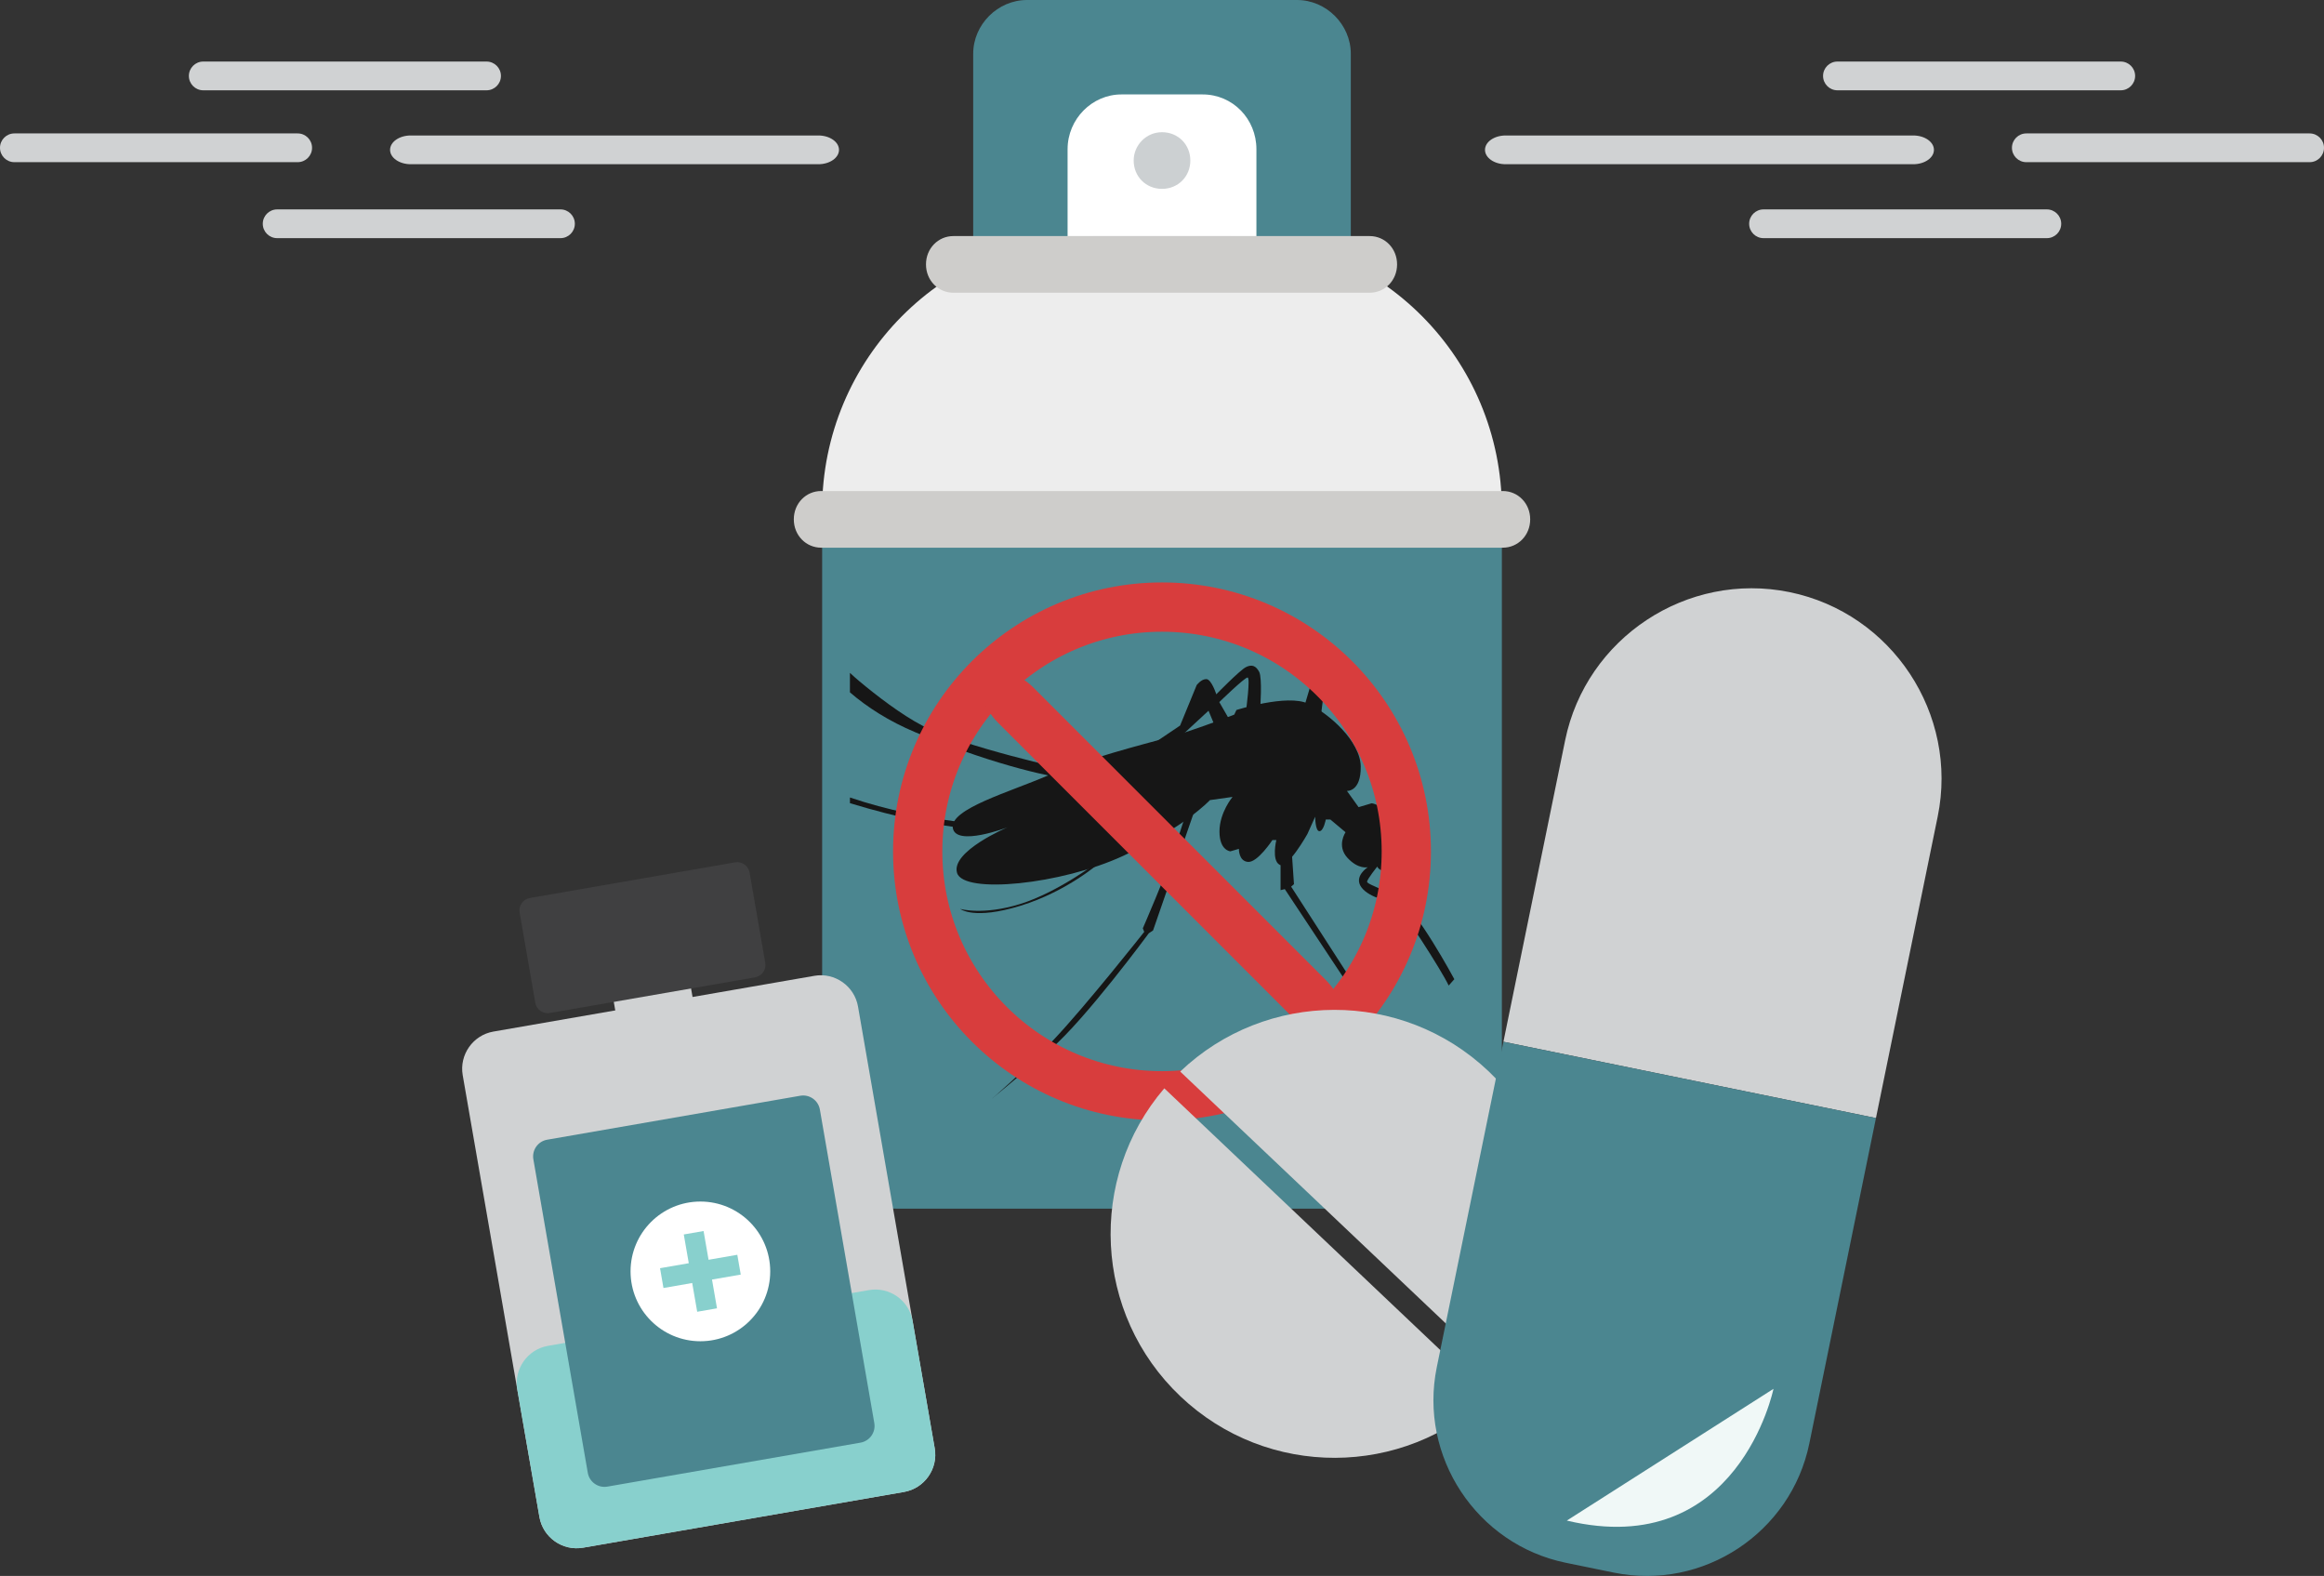 <?xml version="1.0" encoding="utf-8"?>
<!-- Generator: Adobe Illustrator 16.0.0, SVG Export Plug-In . SVG Version: 6.00 Build 0)  -->
<!DOCTYPE svg PUBLIC "-//W3C//DTD SVG 1.1//EN" "http://www.w3.org/Graphics/SVG/1.1/DTD/svg11.dtd">
<svg version="1.1" id="Malaria" xmlns="http://www.w3.org/2000/svg" xmlns:xlink="http://www.w3.org/1999/xlink" x="0px" y="0px"
	 width="283px" height="191.869px" viewBox="0 0 283 191.869" enable-background="new 0 0 283 191.869" xml:space="preserve">
<rect x="0" y="0" width="283" height="191.869" fill="#333333" stroke="none"/>
<symbol  id="plane_move" viewBox="-164.8 -65.3 326.9 130.55">
	<g id="Layer_1_8_">
		<path fill-rule="evenodd" clip-rule="evenodd" fill="#6D0101" d="M2.7,18.75c0.466-1.267,0.533-2.533,0.2-3.8H2.35
			C2.117,16.117,2.233,17.383,2.7,18.75z M8.45-44.1c-1.767,4.533-1.7,9.65,0.2,15.35C10.683-33.85,10.617-38.967,8.45-44.1z"/>
		<path fill-rule="evenodd" clip-rule="evenodd" fill="#D1D1D1" d="M107.9-7.875L-74.6-2.3l0.1,5.85c0,1.267-0.517,2.35-1.55,3.25
			c-1.067,0.9-2.367,1.35-3.9,1.35c-1.2,0-2.25-0.267-3.15-0.8c-0.5-0.1-0.867-0.367-1.1-0.8c-0.867-0.8-1.3-1.767-1.3-2.9
			l-0.075-5.625l-35.775,1.1c-0.065,0.028-0.131,0.054-0.2,0.075c-1.7,0.533-3.383,1.1-5.05,1.7l-1.4-0.35l16.65,9.35l-0.7,0.8
			l-0.05,0.05L-135.6,11l-6.475-4.65c-0.564,0.324-1.089,0.657-1.575,1c-0.367,0.3-0.75,0.566-1.15,0.8
			c-1.067,0.9-1.883,1.967-2.45,3.2c-0.23,0.525-0.396,1.05-0.5,1.575v0.025h0.05l0.1,2l1.75,1.65l95.95-0.35l22.7-0.4l3.25-0.1
			l23.3-0.65l0.5-0.05l2.5-0.1H2.9l88.65-2.75c3.733-0.167,7.5-0.383,11.3-0.65c4.6-0.433,9.133-1.033,13.6-1.8
			c4.833-0.8,9.55-1.883,14.15-3.25c4.3-1.2,8.383-2.833,12.25-4.9L143,1.4l-1.75-0.8l2.6-3.3l3,1.05c0.033,0,0.05-0.017,0.05-0.05
			c0.267-0.1,0.55-0.216,0.85-0.35c0.533-0.233,1.083-0.483,1.65-0.75c0.5-0.233,1.05-0.45,1.65-0.65
			c0.567-0.233,1.133-0.466,1.7-0.7s1.133-0.467,1.7-0.7c0.4-0.167,0.833-0.35,1.3-0.55c0.367-0.133,0.767-0.3,1.2-0.5
			c0.533-0.233,1.066-0.483,1.6-0.75c0.534-0.267,1.05-0.567,1.55-0.9c0.265-0.189,0.523-0.389,0.775-0.6
			c0.196-0.161,0.388-0.327,0.575-0.5c0.267-0.233,0.483-0.5,0.65-0.8v-0.075l-42.925,1.3L119.3-2.15c0,1.3-0.533,2.4-1.6,3.3
			c-1.133,0.934-2.483,1.4-4.05,1.4c-1.566,0.034-2.883-0.417-3.95-1.35h-0.05c-0.167-0.133-0.316-0.284-0.45-0.45
			c-0.8-0.767-1.2-1.7-1.2-2.8L107.9-7.875z M7.65,0.5c-0.2,0-0.4,0-0.6,0c-0.267-0.067-0.4-0.217-0.4-0.45l0.05-2.3
			C6.667-2.45,6.783-2.6,7.05-2.7c0.167,0,0.367,0,0.6,0c0.333,0,0.6,0,0.8,0c0.233,0.1,0.367,0.25,0.4,0.45v2.2
			c0,0.3-0.133,0.483-0.4,0.55C8.25,0.5,7.983,0.5,7.65,0.5z M3.05,0.65c-0.2,0-0.483,0-0.85,0c-0.2,0-0.383,0-0.55,0
			c-0.267-0.033-0.4-0.167-0.4-0.4v-2.3c0-0.2,0.133-0.35,0.4-0.45c0.167,0,0.35,0,0.55,0c0.367,0,0.65,0,0.85,0
			C3.283-2.4,3.4-2.25,3.4-2.05l0.05,2.2C3.417,0.45,3.283,0.617,3.05,0.65z M18,0.3h-0.05c-0.2,0-0.4,0-0.6,0
			C17.117,0.233,17,0.083,17-0.15V-2.4c0-0.233,0.133-0.383,0.4-0.45c0.2,0,0.4,0,0.6,0c0.333,0,0.583,0,0.75,0
			c0.267,0.067,0.4,0.217,0.4,0.45l0.05,2.15c-0.034,0.3-0.167,0.483-0.4,0.55C18.6,0.3,18.333,0.3,18,0.3z M13.15,0.45
			c-0.2,0-0.383,0-0.55,0C12.333,0.383,12.2,0.233,12.2,0v-2.3c0-0.2,0.133-0.35,0.4-0.45c0.167,0,0.35,0,0.55,0
			c0.367,0,0.65,0,0.85,0c0.233,0.1,0.35,0.25,0.35,0.45l0.05,2.2c-0.033,0.3-0.167,0.483-0.4,0.55
			C13.8,0.45,13.517,0.45,13.15,0.45z M23.25,0.1c-0.2,0-0.383,0-0.55,0c-0.267-0.033-0.4-0.167-0.4-0.4v-2.3
			c0-0.233,0.133-0.383,0.4-0.45c0.167,0,0.35,0,0.55,0c0.367,0,0.65,0,0.85,0c0.233,0.066,0.35,0.216,0.35,0.45l0.05,2.15
			c-0.033,0.3-0.167,0.483-0.4,0.55C23.9,0.1,23.617,0.1,23.25,0.1z M125.5,0.2l-0.15-0.95l5.3-1.5l0.05,2.4L125.5,0.2z M140.6,0.25
			l-3.65-0.1l2-4.55l4.15,1.6L140.6,0.25z M131.7,0.15l0.1-2.6l6.2-2l-1.85,4.55L131.7,0.15z M99.25-2.15c-0.233,0-0.517,0-0.85,0
			h-0.05c-0.2,0-0.383,0-0.55,0c-0.267-0.067-0.4-0.217-0.4-0.45l0.05-2.25c0-0.233,0.117-0.383,0.35-0.45c0.2,0,0.4,0,0.6,0
			c0.333,0,0.6,0,0.8,0c0.233,0.066,0.367,0.216,0.4,0.45v2.15C99.6-2.4,99.483-2.217,99.25-2.15z M94-2.05c-0.2,0-0.483,0-0.85,0
			c-0.2,0-0.4,0-0.6,0c-0.267-0.034-0.4-0.167-0.4-0.4l0.05-2.3c0-0.2,0.133-0.35,0.4-0.45c0.167,0,0.35,0,0.55,0
			c0.367,0,0.65,0,0.85,0c0.233,0.1,0.35,0.25,0.35,0.45l0.05,2.2C94.367-2.25,94.233-2.083,94-2.05z M88.75-1.9
			c-0.2,0-0.483,0-0.85,0h-0.05c-0.2,0-0.383,0-0.55,0c-0.267-0.067-0.4-0.217-0.4-0.45l0.05-2.25c0-0.233,0.133-0.383,0.4-0.45
			c0.167,0,0.35,0,0.55,0c0.333,0,0.6,0,0.8,0c0.233,0.066,0.367,0.216,0.4,0.45v2.15C89.1-2.15,88.983-1.967,88.75-1.9z M82.45-1.8
			c-0.2,0-0.4,0-0.6,0c-0.233-0.034-0.35-0.167-0.35-0.4v-2.3c0-0.233,0.117-0.383,0.35-0.45c0.2,0,0.4,0,0.6,0c0.333,0,0.6,0,0.8,0
			c0.267,0.067,0.4,0.217,0.4,0.45l0.05,2.2c-0.034,0.3-0.167,0.466-0.4,0.5C83.1-1.8,82.817-1.8,82.45-1.8z M76.65-1.6
			c-0.233-0.066-0.35-0.217-0.35-0.45l0.05-2.25c0-0.233,0.117-0.383,0.35-0.45c0.2,0,0.4,0,0.6,0c0.333,0,0.6,0,0.8,0
			c0.233,0.067,0.367,0.217,0.4,0.45v2.15c0,0.3-0.133,0.483-0.4,0.55c-0.2,0-0.467,0-0.8,0C77.067-1.6,76.85-1.6,76.65-1.6z
			 M71.3-1.45c-0.267-0.066-0.383-0.216-0.35-0.45v-2.3c0-0.2,0.133-0.333,0.4-0.4c0.167,0,0.35,0,0.55,0c0.333,0,0.6,0,0.8,0
			c0.233,0.067,0.367,0.2,0.4,0.4V-2c0,0.3-0.117,0.483-0.35,0.55c-0.2,0-0.483,0-0.85,0h-0.05C71.65-1.45,71.467-1.45,71.3-1.45z
			 M59.45-1.1c-0.233,0-0.517,0-0.85,0h-0.05c-0.2,0-0.383,0-0.55,0c-0.267-0.066-0.4-0.217-0.4-0.45V-3.8
			c0-0.233,0.133-0.383,0.4-0.45c0.2,0,0.4,0,0.6,0c0.333,0,0.6,0,0.8,0c0.233,0.067,0.35,0.217,0.35,0.45l0.05,2.15
			C59.8-1.35,59.683-1.167,59.45-1.1z M53.4-1.05c-0.2,0-0.4,0-0.6,0c-0.233-0.034-0.35-0.167-0.35-0.4v-2.3
			c0-0.233,0.133-0.383,0.4-0.45c0.2,0,0.4,0,0.6,0c0.333,0,0.6,0,0.8,0c0.233,0.067,0.35,0.217,0.35,0.45l0.05,2.15
			c0,0.3-0.117,0.483-0.35,0.55c-0.233,0-0.517,0-0.85,0H53.4z M49-0.75c-0.2,0-0.467,0-0.8,0h-0.05c-0.2,0-0.4,0-0.6,0
			C47.317-0.817,47.2-0.967,47.2-1.2v-2.3c0-0.233,0.133-0.383,0.4-0.45c0.167,0,0.367,0,0.6,0c0.333,0,0.583,0,0.75,0
			c0.267,0.067,0.4,0.217,0.4,0.45l0.05,2.15C49.367-1.017,49.233-0.817,49-0.75z M43.9-0.65c-0.2,0-0.467,0-0.8,0
			c-0.233,0-0.434,0-0.6,0c-0.267-0.067-0.4-0.217-0.4-0.45l0.05-2.3c0-0.2,0.117-0.333,0.35-0.4c0.2,0,0.4,0,0.6,0
			c0.333,0,0.6,0,0.8,0c0.233,0.066,0.367,0.2,0.4,0.4v2.2C44.3-0.9,44.167-0.717,43.9-0.65z M38.7-0.55c-0.2,0-0.467,0-0.8,0h-0.05
			c-0.233,0-0.434,0-0.6,0C36.983-0.617,36.867-0.767,36.9-1v-2.3c0-0.2,0.133-0.35,0.4-0.45c0.167,0,0.367,0,0.6,0
			c0.333,0,0.583,0,0.75,0c0.233,0.1,0.367,0.25,0.4,0.45l0.05,2.2C39.067-0.8,38.933-0.617,38.7-0.55z M-58.5,2.65
			c-0.267-0.033-0.4-0.167-0.4-0.4l0.05-2.3c0-0.233,0.117-0.383,0.35-0.45c0.2,0,0.4,0,0.6,0c0.333,0,0.6,0,0.8,0
			c0.233,0.067,0.367,0.217,0.4,0.45l0.05,2.15c-0.033,0.3-0.167,0.483-0.4,0.55c-0.2,0-0.483,0-0.85,0
			C-58.1,2.65-58.3,2.65-58.5,2.65z M-54.05,2.1v-2.3c0-0.2,0.117-0.333,0.35-0.4c0.2,0,0.4,0,0.6,0c0.333,0,0.6,0,0.8,0
			c0.233,0.067,0.367,0.2,0.4,0.4l0.05,2.2c-0.033,0.3-0.167,0.483-0.4,0.55c-0.2,0-0.483,0-0.85,0c-0.2,0-0.4,0-0.6,0
			C-53.967,2.483-54.083,2.333-54.05,2.1z M-44.05,1.75l0.05-2.3c0-0.233,0.117-0.383,0.35-0.45c0.2,0,0.4,0,0.6,0
			c0.333,0,0.6,0,0.8,0c0.233,0.067,0.367,0.217,0.4,0.45v2.2c0,0.3-0.133,0.467-0.4,0.5c-0.2,0-0.467,0-0.8,0
			c-0.233,0-0.434,0-0.6,0C-43.917,2.117-44.05,1.983-44.05,1.75z M-47.35,2.35c-0.2,0-0.467,0-0.8,0c-0.2,0-0.4,0-0.6,0
			c-0.267-0.067-0.4-0.217-0.4-0.45l0.05-2.25c0-0.233,0.117-0.383,0.35-0.45c0.2,0,0.4,0,0.6,0c0.333,0,0.6,0,0.8,0
			c0.233,0.066,0.367,0.216,0.4,0.45V1.8C-46.95,2.1-47.083,2.283-47.35,2.35z M-37.75,2.05c-0.2,0-0.383,0-0.55,0
			c-0.2-0.033-0.317-0.117-0.35-0.25c-0.067-0.066-0.1-0.133-0.1-0.2l0.05-2.35c0-0.2,0.117-0.35,0.35-0.45c0.2,0,0.4,0,0.6,0
			c0.333,0,0.6,0,0.8,0c0.167,0.067,0.284,0.167,0.35,0.3c0.033,0.066,0.067,0.15,0.1,0.25v2.2c0,0.3-0.117,0.467-0.35,0.5
			c-0.2,0-0.483,0-0.85,0H-37.75z M-33.8,1.4l0.05-2.25c0-0.233,0.117-0.383,0.35-0.45c0.2,0,0.4,0,0.6,0c0.333,0,0.6,0,0.8,0
			c0.233,0.066,0.367,0.216,0.4,0.45V1.3c0,0.3-0.117,0.483-0.35,0.55c-0.2,0-0.483,0-0.85,0h-0.05c-0.2,0-0.383,0-0.55,0
			C-33.667,1.783-33.8,1.633-33.8,1.4z M-27.85,1.65h-0.05c-0.2,0-0.383,0-0.55,0c-0.267-0.033-0.4-0.167-0.4-0.4v-2.3
			c0-0.233,0.133-0.383,0.4-0.45c0.2,0,0.4,0,0.6,0c0.333,0,0.6,0,0.8,0c0.233,0.067,0.35,0.217,0.35,0.45l0.05,2.2
			c-0.033,0.3-0.167,0.467-0.4,0.5C-27.25,1.65-27.517,1.65-27.85,1.65z M-23.75,1v-2.3c0-0.2,0.133-0.35,0.4-0.45
			c0.167,0,0.35,0,0.55,0c0.333,0,0.6,0,0.8,0c0.267,0.1,0.4,0.25,0.4,0.45l0.05,2.2c-0.034,0.3-0.167,0.467-0.4,0.5
			c-0.2,0-0.483,0-0.85,0c-0.2,0-0.4,0-0.6,0C-23.667,1.367-23.783,1.233-23.75,1z M-18.8,1v-2.3c0-0.2,0.133-0.35,0.4-0.45
			c0.167,0,0.367,0,0.6,0c0.333,0,0.583,0,0.75,0c0.233,0.1,0.367,0.25,0.4,0.45l0.05,2.2c-0.033,0.3-0.167,0.467-0.4,0.5
			c-0.2,0-0.467,0-0.8,0h-0.05c-0.2,0-0.4,0-0.6,0C-18.683,1.367-18.8,1.233-18.8,1z M-13.6,0.75l0.05-2.3
			c0-0.2,0.117-0.35,0.35-0.45c0.2,0,0.4,0,0.6,0c0.333,0,0.6,0,0.8,0c0.233,0.1,0.367,0.25,0.4,0.45v2.2c0,0.3-0.133,0.467-0.4,0.5
			c-0.2,0-0.467,0-0.8,0c-0.2,0-0.4,0-0.6,0C-13.467,1.117-13.6,0.983-13.6,0.75z M-1.8,0.9c-0.2,0-0.467,0-0.8,0h-0.05
			c-0.2,0-0.4,0-0.6,0C-3.483,0.867-3.6,0.733-3.6,0.5v-2.3c0-0.2,0.133-0.35,0.4-0.45c0.167,0,0.367,0,0.6,0c0.333,0,0.6,0,0.8,0
			C-1.567-2.15-1.45-2-1.45-1.8l0.05,2.2C-1.4,0.7-1.533,0.867-1.8,0.9z"/>
		<path fill-rule="evenodd" clip-rule="evenodd" fill="#990000" d="M-0.4,15.1l-3.25,1.5l-1.15,0.8v1.95l7.5-0.6
			c-0.467-1.367-0.583-2.633-0.35-3.8l-2.5,0.1L-0.4,15.1z M-16.05-32.35l8.8,4.95l15.9-1.35c-1.9-5.7-1.967-10.817-0.2-15.35
			l-24.5-1.65V-32.35z"/>
		<path fill-rule="evenodd" clip-rule="evenodd" fill="#000066" d="M23.25,0.1c0.367,0,0.65,0,0.85,0
			c0.233-0.067,0.367-0.25,0.4-0.55L24.45-2.6c0-0.233-0.117-0.383-0.35-0.45c-0.2,0-0.483,0-0.85,0c-0.2,0-0.383,0-0.55,0
			c-0.267,0.066-0.4,0.216-0.4,0.45v2.3c0,0.233,0.133,0.367,0.4,0.4C22.867,0.1,23.05,0.1,23.25,0.1z M13.15,0.45
			c0.367,0,0.65,0,0.85,0c0.233-0.067,0.367-0.25,0.4-0.55l-0.05-2.2c0-0.2-0.117-0.35-0.35-0.45c-0.2,0-0.483,0-0.85,0
			c-0.2,0-0.383,0-0.55,0c-0.267,0.1-0.4,0.25-0.4,0.45V0c0,0.233,0.133,0.383,0.4,0.45C12.767,0.45,12.95,0.45,13.15,0.45z M18,0.3
			c0.333,0,0.6,0,0.8,0c0.233-0.066,0.367-0.25,0.4-0.55L19.15-2.4c0-0.233-0.133-0.383-0.4-0.45c-0.167,0-0.417,0-0.75,0
			c-0.2,0-0.4,0-0.6,0C17.133-2.783,17-2.633,17-2.4v2.25c0,0.233,0.117,0.383,0.35,0.45c0.2,0,0.4,0,0.6,0H18z M3.05,0.65
			c0.233-0.033,0.367-0.2,0.4-0.5L3.4-2.05c0-0.2-0.117-0.35-0.35-0.45c-0.2,0-0.483,0-0.85,0c-0.2,0-0.383,0-0.55,0
			c-0.267,0.1-0.4,0.25-0.4,0.45v2.3c0,0.233,0.133,0.367,0.4,0.4c0.167,0,0.35,0,0.55,0C2.567,0.65,2.85,0.65,3.05,0.65z M7.65,0.5
			c0.333,0,0.6,0,0.8,0c0.267-0.067,0.4-0.25,0.4-0.55v-2.2C8.817-2.45,8.683-2.6,8.45-2.7c-0.2,0-0.467,0-0.8,0
			c-0.233,0-0.433,0-0.6,0C6.783-2.6,6.667-2.45,6.7-2.25l-0.05,2.3c0,0.233,0.133,0.383,0.4,0.45C7.25,0.5,7.45,0.5,7.65,0.5z
			 M146.85-1.65l-3-1.05l-2.6,3.3L143,1.4l0.15,0.05c0.434-0.2,0.833-0.467,1.2-0.8c0.4-0.367,0.833-0.733,1.3-1.1
			C146.017-0.783,146.417-1.183,146.85-1.65z M125.5,0.2l5.2-0.05l-0.05-2.4l-5.3,1.5L125.5,0.2z M140.6,0.25l2.5-3.05l-4.15-1.6
			l-2,4.55L140.6,0.25z M131.7,0.15l4.45-0.05L138-4.45l-6.2,2L131.7,0.15z M38.7-0.55c0.233-0.067,0.367-0.25,0.4-0.55l-0.05-2.2
			c-0.033-0.2-0.167-0.35-0.4-0.45c-0.167,0-0.417,0-0.75,0c-0.233,0-0.433,0-0.6,0c-0.267,0.1-0.4,0.25-0.4,0.45V-1
			c-0.033,0.233,0.083,0.383,0.35,0.45c0.167,0,0.367,0,0.6,0h0.05C38.233-0.55,38.5-0.55,38.7-0.55z M43.9-0.65
			c0.267-0.067,0.4-0.25,0.4-0.55v-2.2c-0.033-0.2-0.167-0.333-0.4-0.4c-0.2,0-0.467,0-0.8,0c-0.2,0-0.4,0-0.6,0
			c-0.233,0.066-0.35,0.2-0.35,0.4L42.1-1.1c0,0.233,0.133,0.383,0.4,0.45c0.167,0,0.367,0,0.6,0C43.433-0.65,43.7-0.65,43.9-0.65z
			 M49-0.75c0.233-0.067,0.367-0.267,0.4-0.6L49.35-3.5c0-0.233-0.133-0.383-0.4-0.45c-0.167,0-0.417,0-0.75,0
			c-0.233,0-0.434,0-0.6,0c-0.267,0.067-0.4,0.217-0.4,0.45v2.3c0,0.233,0.117,0.383,0.35,0.45c0.2,0,0.4,0,0.6,0h0.05
			C48.533-0.75,48.8-0.75,49-0.75z M53.4-1.05h0.05c0.333,0,0.617,0,0.85,0c0.233-0.067,0.35-0.25,0.35-0.55L54.6-3.75
			c0-0.233-0.117-0.383-0.35-0.45c-0.2,0-0.467,0-0.8,0c-0.2,0-0.4,0-0.6,0c-0.267,0.067-0.4,0.217-0.4,0.45v2.3
			c0,0.233,0.117,0.367,0.35,0.4C53-1.05,53.2-1.05,53.4-1.05z M59.45-1.1c0.233-0.066,0.35-0.25,0.35-0.55L59.75-3.8
			c0-0.233-0.117-0.383-0.35-0.45c-0.2,0-0.467,0-0.8,0c-0.2,0-0.4,0-0.6,0c-0.267,0.067-0.4,0.217-0.4,0.45v2.25
			c0,0.233,0.133,0.383,0.4,0.45c0.167,0,0.35,0,0.55,0h0.05C58.933-1.1,59.217-1.1,59.45-1.1z M71.3-1.45c0.167,0,0.35,0,0.55,0
			h0.05c0.367,0,0.65,0,0.85,0C72.983-1.517,73.1-1.7,73.1-2v-2.2c-0.033-0.2-0.167-0.333-0.4-0.4c-0.2,0-0.467,0-0.8,0
			c-0.2,0-0.383,0-0.55,0c-0.267,0.067-0.4,0.2-0.4,0.4v2.3C70.917-1.667,71.033-1.517,71.3-1.45z M76.65-1.6c0.2,0,0.417,0,0.65,0
			c0.333,0,0.6,0,0.8,0c0.267-0.066,0.4-0.25,0.4-0.55V-4.3c-0.033-0.233-0.167-0.383-0.4-0.45c-0.2,0-0.467,0-0.8,0
			c-0.2,0-0.4,0-0.6,0c-0.233,0.067-0.35,0.217-0.35,0.45L76.3-2.05C76.3-1.817,76.417-1.667,76.65-1.6z M82.45-1.8
			c0.367,0,0.65,0,0.85,0c0.233-0.034,0.367-0.2,0.4-0.5l-0.05-2.2c0-0.233-0.133-0.383-0.4-0.45c-0.2,0-0.467,0-0.8,0
			c-0.2,0-0.4,0-0.6,0C81.617-4.883,81.5-4.733,81.5-4.5v2.3c0,0.233,0.117,0.367,0.35,0.4C82.05-1.8,82.25-1.8,82.45-1.8z
			 M88.75-1.9c0.233-0.067,0.35-0.25,0.35-0.55V-4.6c-0.033-0.233-0.167-0.383-0.4-0.45c-0.2,0-0.467,0-0.8,0c-0.2,0-0.383,0-0.55,0
			c-0.267,0.066-0.4,0.216-0.4,0.45L86.9-2.35c0,0.233,0.133,0.383,0.4,0.45c0.167,0,0.35,0,0.55,0h0.05
			C88.267-1.9,88.55-1.9,88.75-1.9z M94-2.05c0.233-0.034,0.367-0.2,0.4-0.5l-0.05-2.2c0-0.2-0.117-0.35-0.35-0.45
			c-0.2,0-0.483,0-0.85,0c-0.2,0-0.383,0-0.55,0c-0.267,0.1-0.4,0.25-0.4,0.45l-0.05,2.3c0,0.233,0.133,0.367,0.4,0.4
			c0.2,0,0.4,0,0.6,0C93.517-2.05,93.8-2.05,94-2.05z M99.25-2.15C99.483-2.217,99.6-2.4,99.6-2.7v-2.15
			c-0.033-0.233-0.167-0.383-0.4-0.45c-0.2,0-0.467,0-0.8,0c-0.2,0-0.4,0-0.6,0c-0.233,0.066-0.35,0.216-0.35,0.45L97.4-2.6
			c0,0.233,0.133,0.383,0.4,0.45c0.167,0,0.35,0,0.55,0h0.05C98.733-2.15,99.017-2.15,99.25-2.15z M-47.35,2.35
			c0.267-0.067,0.4-0.25,0.4-0.55v-2.15c-0.033-0.233-0.167-0.383-0.4-0.45c-0.2,0-0.467,0-0.8,0c-0.2,0-0.4,0-0.6,0
			c-0.233,0.066-0.35,0.216-0.35,0.45l-0.05,2.25c0,0.233,0.133,0.383,0.4,0.45c0.2,0,0.4,0,0.6,0
			C-47.817,2.35-47.55,2.35-47.35,2.35z M-44.05,1.75c0,0.233,0.133,0.367,0.4,0.4c0.167,0,0.367,0,0.6,0c0.333,0,0.6,0,0.8,0
			c0.267-0.033,0.4-0.2,0.4-0.5v-2.2c-0.033-0.233-0.167-0.383-0.4-0.45c-0.2,0-0.467,0-0.8,0c-0.2,0-0.4,0-0.6,0
			C-43.883-0.933-44-0.783-44-0.55L-44.05,1.75z M-54.05,2.1c-0.034,0.233,0.083,0.383,0.35,0.45c0.2,0,0.4,0,0.6,0
			c0.367,0,0.65,0,0.85,0c0.233-0.066,0.367-0.25,0.4-0.55l-0.05-2.2c-0.033-0.2-0.167-0.333-0.4-0.4c-0.2,0-0.467,0-0.8,0
			c-0.2,0-0.4,0-0.6,0c-0.233,0.067-0.35,0.2-0.35,0.4V2.1z M-58.5,2.65c0.2,0,0.4,0,0.6,0c0.367,0,0.65,0,0.85,0
			c0.233-0.066,0.367-0.25,0.4-0.55l-0.05-2.15c-0.033-0.233-0.167-0.383-0.4-0.45c-0.2,0-0.467,0-0.8,0c-0.2,0-0.4,0-0.6,0
			c-0.233,0.067-0.35,0.217-0.35,0.45l-0.05,2.3C-58.9,2.483-58.767,2.617-58.5,2.65z M-23.75,1c-0.033,0.233,0.083,0.367,0.35,0.4
			c0.2,0,0.4,0,0.6,0c0.367,0,0.65,0,0.85,0c0.233-0.033,0.367-0.2,0.4-0.5l-0.05-2.2c0-0.2-0.133-0.35-0.4-0.45
			c-0.2,0-0.467,0-0.8,0c-0.2,0-0.383,0-0.55,0c-0.267,0.1-0.4,0.25-0.4,0.45V1z M-27.85,1.65c0.333,0,0.6,0,0.8,0
			c0.233-0.033,0.367-0.2,0.4-0.5l-0.05-2.2c0-0.233-0.117-0.383-0.35-0.45c-0.2,0-0.467,0-0.8,0c-0.2,0-0.4,0-0.6,0
			c-0.267,0.067-0.4,0.217-0.4,0.45v2.3c0,0.233,0.133,0.367,0.4,0.4c0.167,0,0.35,0,0.55,0H-27.85z M-33.8,1.4
			c0,0.233,0.133,0.383,0.4,0.45c0.167,0,0.35,0,0.55,0h0.05c0.367,0,0.65,0,0.85,0c0.233-0.067,0.35-0.25,0.35-0.55v-2.15
			c-0.033-0.233-0.167-0.383-0.4-0.45c-0.2,0-0.467,0-0.8,0c-0.2,0-0.4,0-0.6,0c-0.233,0.066-0.35,0.216-0.35,0.45L-33.8,1.4z
			 M-37.75,2.05h0.05c0.367,0,0.65,0,0.85,0c0.233-0.033,0.35-0.2,0.35-0.5v-2.2c-0.033-0.1-0.067-0.184-0.1-0.25
			c-0.066-0.133-0.183-0.233-0.35-0.3c-0.2,0-0.466,0-0.8,0c-0.2,0-0.4,0-0.6,0c-0.233,0.1-0.35,0.25-0.35,0.45l-0.05,2.35
			c0,0.066,0.033,0.133,0.1,0.2c0.033,0.133,0.15,0.217,0.35,0.25C-38.133,2.05-37.95,2.05-37.75,2.05z M-1.8,0.9
			c0.267-0.033,0.4-0.2,0.4-0.5l-0.05-2.2c0-0.2-0.117-0.35-0.35-0.45c-0.2,0-0.467,0-0.8,0c-0.233,0-0.433,0-0.6,0
			C-3.467-2.15-3.6-2-3.6-1.8v2.3c0,0.233,0.117,0.367,0.35,0.4c0.2,0,0.4,0,0.6,0h0.05C-2.267,0.9-2,0.9-1.8,0.9z M-13.6,0.75
			c0,0.233,0.133,0.367,0.4,0.4c0.2,0,0.4,0,0.6,0c0.333,0,0.6,0,0.8,0c0.267-0.033,0.4-0.2,0.4-0.5v-2.2
			c-0.033-0.2-0.167-0.35-0.4-0.45c-0.2,0-0.467,0-0.8,0c-0.2,0-0.4,0-0.6,0c-0.233,0.1-0.35,0.25-0.35,0.45L-13.6,0.75z M-18.8,1
			c0,0.233,0.117,0.367,0.35,0.4c0.2,0,0.4,0,0.6,0h0.05c0.333,0,0.6,0,0.8,0c0.233-0.033,0.367-0.2,0.4-0.5l-0.05-2.2
			c-0.033-0.2-0.167-0.35-0.4-0.45c-0.167,0-0.417,0-0.75,0c-0.233,0-0.434,0-0.6,0c-0.267,0.1-0.4,0.25-0.4,0.45V1z"/>
		<path fill-rule="evenodd" clip-rule="evenodd" fill="#B1B1B1" d="M119.175-8.225L119.15-10.1c-0.033-1.3-0.6-2.4-1.7-3.3
			c-1.133-0.867-2.467-1.3-4-1.3c-1.567,0.034-2.883,0.5-3.95,1.4c-1.133,0.933-1.683,2.033-1.65,3.3l0.05,2.125L108-2.05
			c0,1.1,0.4,2.033,1.2,2.8c0.133,0.167,0.283,0.317,0.45,0.45h0.05c1.066,0.933,2.383,1.383,3.95,1.35
			c1.567,0,2.917-0.466,4.05-1.4c1.066-0.9,1.6-2,1.6-3.3L119.175-8.225z M117.25-1.45c0,0.5-0.383,0.917-1.15,1.25
			c-0.733,0.333-1.633,0.517-2.7,0.55c-1.066,0-2-0.167-2.8-0.5c-0.767-0.333-1.15-0.75-1.15-1.25s0.383-0.934,1.15-1.3
			c0.733-0.333,1.65-0.5,2.75-0.5c1.066-0.033,1.983,0.133,2.75,0.5C116.833-2.367,117.217-1.95,117.25-1.45z M-83.1,7.35
			c0.9,0.533,1.95,0.8,3.15,0.8c1.534,0,2.833-0.45,3.9-1.35c1.033-0.9,1.55-1.983,1.55-3.25l-0.1-5.85v-0.75
			c-0.033-1.267-0.583-2.333-1.65-3.2h-0.05c-0.367-0.267-0.75-0.5-1.15-0.7c-0.833-0.367-1.75-0.566-2.75-0.6
			c-1.533,0.033-2.816,0.5-3.85,1.4c-1.067,0.867-1.583,1.933-1.55,3.2l0.025,0.975L-85.5,3.65c0,1.133,0.433,2.1,1.3,2.9
			c0.1,0.133,0.217,0.233,0.35,0.3C-83.617,7.05-83.367,7.217-83.1,7.35z M-81.95,5.5c-0.667-0.333-1-0.733-1-1.2
			c0-0.433,0.317-0.816,0.95-1.15c0.667-0.333,1.467-0.5,2.4-0.5c0.9,0,1.684,0.15,2.35,0.45c0.667,0.3,1,0.683,1,1.15
			s-0.317,0.867-0.95,1.2c-0.667,0.333-1.45,0.5-2.35,0.5C-80.483,5.95-81.283,5.8-81.95,5.5z"/>
		<linearGradient id="SVGID_1_" gradientUnits="userSpaceOnUse" x1="-2.45" y1="28.175" x2="-2.45" y2="-239.075">
			<stop  offset="0" style="stop-color:#FFFFFF"/>
			<stop  offset="1" style="stop-color:#000000"/>
		</linearGradient>
		<path fill-rule="evenodd" clip-rule="evenodd" fill="url(#SVGID_1_)" d="M143,1.4l-0.15,0.2c0.1-0.033,0.2-0.083,0.3-0.15L143,1.4
			z M-147.7,12.95h-0.05c-0.167,0.6-0.267,1.216-0.3,1.85L-147.7,12.95z M-144.5,16.7c0.2,0.033,0.367,0.05,0.5,0.05
			c0.267,0.033,0.533,0.05,0.8,0.05L-144.5,16.7z M-0.65,15.1h0.25l0.25-0.05L-0.65,15.1z"/>
		<path fill-rule="evenodd" clip-rule="evenodd" fill="#575757" d="M-16.05-32.35l-12.8-7.2l-5.6-3.15h-0.05l-40.25-22.6l-35.5,0.35
			l-3.6,3.05l38.55-0.4L-12.65-27v0.05L4.4-17.3l13.5,7.05l1.7-2.05l-9.325-5.25L-7.25-27.4L-16.05-32.35z M-164.75-9.95l15.45-0.15
			l37.25,20.8l0.7-0.8L-128,0.55l-21.1-11.85l-14.2,0.1L-164.75-9.95z M-30.1,23.2l6.15-7.45l-3.25,0.1l-3.9,6.6v0.7L-30.1,23.2z"/>
		<path fill-rule="evenodd" clip-rule="evenodd" fill="#999999" d="M-49.525-15.6h0.025l8.45,6.1l58.85-0.65l0.1-0.1L4.4-17.3
			l-17.05-9.65V-27L-75.3-62.3l-38.55,0.4l-0.15,0.15L-49.525-15.6z M-112.05,10.7l-37.25-20.8l-15.45,0.15l-0.05,0.05l22.725,16.25
			L-135.6,11l23.5-0.25L-112.05,10.7z M-20.5,23.5l3.15-0.05c0.4-0.2,0.767-0.383,1.1-0.55v-0.65l0.05,0.6
			c4.8-2.3,7.534-3.6,8.2-3.9l3.2-1.55l1.15-0.8l3.25-1.5h-0.25l-23.3,0.65l-6.15,7.45L-20.5,23.5z"/>
		<path fill-rule="evenodd" clip-rule="evenodd" fill="#666666" d="M-83.1,7.35c-0.267-0.133-0.517-0.3-0.75-0.5
			c-0.133-0.067-0.25-0.167-0.35-0.3C-83.967,6.983-83.6,7.25-83.1,7.35z"/>
		<path fill-rule="evenodd" clip-rule="evenodd" fill="#CCCCCC" d="M-28.85-39.55l12.8,7.2v-13.4l-12.85,2L-28.85-39.55z M-4.8,17.4
			L-8,18.95l3.2,0.4V17.4z"/>
		<polygon fill-rule="evenodd" clip-rule="evenodd" fill="#C4CECF" points="-17.35,23.45 -20.5,23.5 -18.2,23.55 		"/>
		<path fill-rule="evenodd" clip-rule="evenodd" fill="#C4C4C4" d="M-74.6-2.3l182.5-5.575L107.85-10
			c-0.033-1.267,0.517-2.367,1.65-3.3c1.067-0.9,2.383-1.367,3.95-1.4c1.533,0,2.867,0.434,4,1.3c1.1,0.9,1.667,2,1.7,3.3
			l0.025,1.875l42.925-1.3v-2.125c-0.1-0.167-0.217-0.317-0.35-0.45c-0.333-0.433-0.7-0.833-1.1-1.2
			c-0.433-0.333-0.917-0.617-1.45-0.85c-0.534-0.267-1.05-0.517-1.55-0.75c-0.533-0.2-1.1-0.417-1.7-0.65
			c-0.633-0.2-1.133-0.367-1.5-0.5c-0.434-0.1-0.917-0.25-1.45-0.45c-0.567-0.2-1.117-0.4-1.65-0.6c-0.6-0.133-1.167-0.283-1.7-0.45
			c-0.566-0.133-1.133-0.284-1.7-0.45c-0.6-0.1-1.2-0.233-1.8-0.4c-0.566-0.133-1.133-0.25-1.7-0.35
			c-0.633-0.167-1.233-0.317-1.8-0.45c-0.6-0.1-1.167-0.2-1.7-0.3c-0.6-0.1-1.2-0.217-1.8-0.35c-0.6-0.1-1.183-0.217-1.75-0.35
			c-0.5-0.1-1.133-0.15-1.9-0.15c-0.133,0-0.25,0-0.35,0c-0.6,0-1.2-0.017-1.8-0.05c-0.633,0-1.25-0.05-1.85-0.15
			c-0.667-0.067-1.317-0.1-1.95-0.1c-0.667,0-1.333-0.017-2-0.05c-0.667,0-1.316-0.033-1.95-0.1c-0.7,0-1.367-0.017-2-0.05
			s-1.25-0.083-1.85-0.15c-0.267,0-0.7-0.033-1.3-0.1c-0.267,0-0.5,0-0.7,0c-0.633-0.033-1.267-0.066-1.9-0.1
			c-0.233,0-0.45,0-0.65,0c-1.4-0.2-2.934-0.267-4.6-0.2c-0.967,0.033-1.934,0.066-2.9,0.1c-0.133,0-0.267,0-0.4,0l-99.025,3.75
			L19.6-12.3l-1.7,2.05l0.2,0.1h-0.3L-41.05-9.5l-8.45-6.1h-0.025l-3.175,0.05c-2,0.233-3.983,0.517-5.95,0.85
			c-2.434,0.434-4.833,0.85-7.2,1.25c-2.433,0.434-4.867,0.867-7.3,1.3c-0.5,0.1-1,0.183-1.5,0.25c-1.9,0.367-3.8,0.717-5.7,1.05
			c-2.367,0.5-4.717,0.983-7.05,1.45c-2.097,0.378-4.171,0.795-6.225,1.25c-0.288,0.066-0.58,0.132-0.875,0.2
			c-2.233,0.567-4.45,1.117-6.65,1.65c-2.3,0.566-4.583,1.1-6.85,1.6c-2.3,0.6-4.567,1.217-6.8,1.85
			c-2.197,0.646-4.381,1.305-6.55,1.975l35.775-1.1L-85.6-2.95c-0.033-1.267,0.483-2.333,1.55-3.2c1.033-0.9,2.316-1.367,3.85-1.4
			c1,0.033,1.917,0.233,2.75,0.6c0.4,0.2,0.784,0.434,1.15,0.7h0.05c1.067,0.867,1.617,1.933,1.65,3.2V-2.3z"/>
		<path fill-rule="evenodd" clip-rule="evenodd" fill="#333333" d="M117.25-1.45c-0.033-0.5-0.417-0.917-1.15-1.25
			c-0.767-0.367-1.684-0.533-2.75-0.5c-1.1,0-2.017,0.167-2.75,0.5c-0.767,0.367-1.15,0.8-1.15,1.3s0.383,0.917,1.15,1.25
			c0.8,0.333,1.733,0.5,2.8,0.5c1.067-0.033,1.967-0.217,2.7-0.55C116.867-0.533,117.25-0.95,117.25-1.45z M-81.95,5.5
			c0.667,0.3,1.467,0.45,2.4,0.45c0.9,0,1.683-0.167,2.35-0.5c0.633-0.333,0.95-0.733,0.95-1.2s-0.333-0.85-1-1.15
			c-0.667-0.3-1.45-0.45-2.35-0.45c-0.933,0-1.733,0.167-2.4,0.5c-0.633,0.333-0.95,0.717-0.95,1.15
			C-82.95,4.767-82.617,5.167-81.95,5.5z"/>
		<path fill-rule="evenodd" clip-rule="evenodd" fill="#484848" d="M-34.45-42.7l5.6,3.15l-0.05-4.2
			C-31-43.417-32.85-43.067-34.45-42.7z M-49.9,16.25l-95.95,0.35l0.375,2.15h0.025l1.65,9.8l-0.575,1.55h0.025l-12.9,35.15h28.15
			l35.6-35.5c0.333-0.267,0.783-0.583,1.35-0.95c0.333-0.233,0.683-0.45,1.05-0.65c1.1-0.6,2.267-1.05,3.5-1.35L-49.9,16.25z
			 M-144.5,16.7l1.3,0.1c-0.267,0-0.533-0.017-0.8-0.05C-144.133,16.75-144.3,16.733-144.5,16.7z"/>
	</g>
</symbol>
<g id="Layer_1_2_">
</g>
<g id="Layer_1_3_">
	<g>
		<path fill="#4B8690" d="M182.887,137.955c0,5.059-4.139,9.199-9.196,9.199h-64.38c-5.059,0-9.197-4.141-9.197-9.199V62.08h82.773
			V137.955L182.887,137.955z"/>
		<path fill="#4B8690" d="M125.06,0h32.88c3.564,0,6.552,2.989,6.552,6.552v32.88c0,3.679-2.987,6.553-6.552,6.553h-32.88
			c-3.678,0-6.551-2.989-6.551-6.553V6.552C118.507,2.989,121.497,0,125.06,0z"/>
		<path fill="#FFFFFF" d="M136.557,11.497h9.888c3.678,0,6.552,2.989,6.552,6.668v20.003c0,3.678-2.989,6.667-6.552,6.667h-9.888
			c-3.679,0-6.554-2.989-6.554-6.667V18.165C130.003,14.485,132.993,11.497,136.557,11.497z"/>
		<path fill="#CCD0D2" d="M141.5,16.095c1.955,0,3.449,1.495,3.449,3.448c0,1.954-1.494,3.45-3.449,3.45
			c-1.954,0-3.448-1.496-3.448-3.45C138.051,17.704,139.545,16.095,141.5,16.095z"/>
		<path fill="#EDEDED" d="M133.223,28.741h16.555c18.28,0,33.109,14.945,33.109,33.339h-82.773
			C100.113,43.686,114.942,28.741,133.223,28.741z"/>
		<path fill="#CECDCB" d="M183.002,59.781H99.998c-1.84,0-3.334,1.494-3.334,3.449c0,1.954,1.494,3.449,3.334,3.449h83.004
			c1.838,0,3.334-1.495,3.334-3.449C186.336,61.275,184.84,59.781,183.002,59.781z M116.094,35.639h50.698
			c1.839,0,3.334-1.495,3.334-3.449c0-1.954-1.495-3.449-3.334-3.449h-50.698c-1.84,0-3.334,1.495-3.334,3.449
			C112.76,34.144,114.254,35.639,116.094,35.639z"/>
	</g>
</g>
<g id="OBJECTS">
	<g>
		<g>
			<path fill="#161616" d="M166.56,105.582c0,0-1.762,1.117-0.774,2.451c0.991,1.332,3.526,1.677,4.173,2.064
				c0.644,0.387,5.59,8.041,6.451,9.891l0.688-0.773c0,0-4.689-8.73-6.968-9.978c-2.278-1.248-3.655-1.591-3.655-1.894
				c0-0.3,1.247-1.849,1.247-1.849s0,0.301,0.816,0.603c0.818,0.301,0.991,0.085,0.991,0.085s2.148,0.388,2.148,0.044
				c0-0.345,0-0.474,0-0.474v-0.216l-2.106-0.387l-0.215-0.301l0.043-0.43l0.084-0.859c0,0,0.774,0.086,0.819-0.818
				c0.042-0.902-1.118-1.419-1.118-1.419s1.203-0.43,0.085-1.935s-2.236-1.592-2.236-1.592l-1.592,0.474l-1.42-1.979
				c0,0,1.722,0.129,1.68-2.968c-0.046-3.096-3.871-6.451-6.409-7.655s-8.73,0.774-8.73,0.774l-0.258,0.559
				c0,0-4.946,1.936-8.086,2.796c-3.139,0.859-9.935,2.581-14.579,4.602c-4.646,2.021-12,4.086-11.613,6.408
				c0.388,2.323,6.667-0.085,6.667-0.085s-6.924,2.925-6.15,5.548c0.774,2.623,12.688,1.418,20.214-2.064
				c7.526-3.484,10.58-6.796,10.58-6.796l2.753-0.387c0,0-1.592,1.893-1.592,4.215c0,2.323,1.332,2.409,1.332,2.409l1.033-0.302
				c0,0-0.042,1.505,1.118,1.591s2.967-2.667,2.967-2.667h0.475c0,0-0.602,2.452,0.387,3.01c0.988,0.561,3.396-3.741,3.396-3.741
				l0.948-2.107c0,0,0,1.763,0.514,1.763c0.517,0,0.776-1.419,0.776-1.419h0.56l1.849,1.548c0,0-1.118,1.634,0.215,3.097
				C165.398,105.882,166.56,105.582,166.56,105.582z"/>
		</g>
		<g>
			<polygon fill="#161616" points="157.313,103.861 157.57,107.646 157.226,107.946 164.495,119.215 168.366,126.525 
				170.388,128.848 170.258,129.408 167.55,126.699 163.635,119.086 156.452,108.247 155.938,108.377 155.938,104.248 			"/>
		</g>
		<g>
			<path fill="#161616" d="M147.379,93.152l-6.968,20.127l-0.517,0.344c0,0-7.697,10.451-11.956,14.107
				c-4.257,3.654-7.182,6.063-7.182,6.063s3.569-3.01,7.526-7.182s11.054-13.16,11.054-13.16l-0.172-0.43
				c0,0,2.839-6.494,3.913-9.848c1.075-3.355,2.968-8.903,2.968-8.903L147.379,93.152z"/>
		</g>
		<g>
			<path fill="#161616" d="M133.516,105.051c0,0-4.716,3.584-9.274,5.003c-4.56,1.419-7.312,0.603-7.312,0.603
				s1.634,1.376,7.354-0.388c5.72-1.763,9.634-5.247,9.634-5.247L133.516,105.051z"/>
		</g>
		<g>
			<path fill="#161616" d="M158.905,85.754l0.773-2.601c0,0,0.258-0.581,0.645-0.602c0.389-0.022,0.927,0,0.969,0.473
				c0.043,0.473-0.432,4.042-0.432,4.042L158.905,85.754z"/>
		</g>
		<g>
			<path fill="#161616" d="M153.464,86.206c0,0,0.26-3.678-0.13-4.408c-0.387-0.731-0.88-0.946-1.61-0.58
				c-0.731,0.365-3.613,3.311-3.613,3.311s-0.581-1.828-1.206-1.849c-0.622-0.021-1.182,0.731-1.182,0.731l-2.021,4.924
				l-3.354,2.258l2.838-0.387l3.979-3.677l0.644,1.548l1.916-0.429l-1.248-2.172c0,0,3.075-2.99,3.441-2.99
				c0.365,0-0.173,3.936-0.173,3.936L153.464,86.206z"/>
		</g>
		<g>
			<path fill="#161616" d="M112.356,88.364c-2.653-1.39-5.604-3.668-7.719-5.434c-0.39-0.326-0.766-0.667-1.138-1.011v2.376
				c2.109,1.807,4.724,3.499,7.996,4.871c10.665,4.473,17.547,5.504,17.547,5.504l1.147-0.917
				C130.19,93.754,117.173,90.887,112.356,88.364z"/>
		</g>
		<g>
			<path fill="#161616" d="M103.5,97.092v0.693c12.096,3.673,18.031,3.251,18.031,3.251l0.459-0.517
				C121.99,100.52,112.781,100.239,103.5,97.092z"/>
		</g>
	</g>
	<g>
		<path fill="#D0D2D3" d="M38,17.994c0,0.966-0.783,1.75-1.75,1.75H1.75c-0.967,0-1.75-0.784-1.75-1.75l0,0
			c0-0.966,0.783-1.75,1.75-1.75h34.5C37.217,16.244,38,17.027,38,17.994L38,17.994z"/>
		<path fill="#D0D2D3" d="M70,27.244c0,0.966-0.783,1.75-1.75,1.75h-34.5c-0.967,0-1.75-0.784-1.75-1.75l0,0
			c0-0.966,0.783-1.75,1.75-1.75h34.5C69.217,25.494,70,26.277,70,27.244L70,27.244z"/>
		<path fill="#D0D2D3" d="M61,9.244c0,0.966-0.783,1.75-1.75,1.75h-34.5c-0.967,0-1.75-0.784-1.75-1.75l0,0
			c0-0.966,0.783-1.75,1.75-1.75h34.5C60.217,7.494,61,8.277,61,9.244L61,9.244z"/>
		<path fill="#D0D2D3" d="M102.167,18.244c0,0.966-1.126,1.75-2.518,1.75H50.018c-1.391,0-2.518-0.784-2.518-1.75l0,0
			c0-0.966,1.127-1.75,2.518-1.75h49.631C101.04,16.494,102.167,17.277,102.167,18.244L102.167,18.244z"/>
		<path fill="#D0D2D3" d="M245,17.994c0,0.966,0.783,1.75,1.75,1.75h34.5c0.967,0,1.75-0.784,1.75-1.75l0,0
			c0-0.966-0.783-1.75-1.75-1.75h-34.5C245.783,16.244,245,17.027,245,17.994L245,17.994z"/>
		<path fill="#D0D2D3" d="M213,27.244c0,0.966,0.783,1.75,1.75,1.75h34.5c0.967,0,1.75-0.784,1.75-1.75l0,0
			c0-0.966-0.783-1.75-1.75-1.75h-34.5C213.783,25.494,213,26.277,213,27.244L213,27.244z"/>
		<path fill="#D0D2D3" d="M222,9.244c0,0.966,0.783,1.75,1.75,1.75h34.5c0.967,0,1.75-0.784,1.75-1.75l0,0
			c0-0.966-0.783-1.75-1.75-1.75h-34.5C222.783,7.494,222,8.277,222,9.244L222,9.244z"/>
		<path fill="#D0D2D3" d="M180.833,18.244c0,0.966,1.126,1.75,2.518,1.75h49.632c1.391,0,2.518-0.784,2.518-1.75l0,0
			c0-0.966-1.127-1.75-2.518-1.75h-49.632C181.959,16.494,180.833,17.277,180.833,18.244L180.833,18.244z"/>
	</g>
</g>
<g>
	<circle fill="none" stroke="#D83D3D" stroke-width="6" stroke-miterlimit="10" cx="141.5" cy="103.661" r="29.75"/>
	<path fill="#D83D3D" d="M162.771,124.935c-1.184,1.185-3.693,0.599-5.604-1.31l-35.631-35.632c-1.909-1.909-2.496-4.418-1.31-5.604
		l0,0c1.186-1.186,3.695-0.6,5.604,1.31l35.631,35.631C163.373,121.238,163.959,123.747,162.771,124.935L162.771,124.935z"/>
</g>
<g id="drug_bottle">
	<g id="drug_bottle_1_">
		<path fill="#D0D2D3" d="M70.996,188.428l39.091-6.788c2.487-0.433,4.169-2.821,3.737-5.309l-9.342-53.791
			c-0.432-2.488-2.82-4.17-5.309-3.738l-39.09,6.789c-2.488,0.432-4.17,2.82-3.738,5.309l9.342,53.791
			C66.119,187.179,68.508,188.859,70.996,188.428z"/>
		<path fill="#88D0CD" d="M70.996,188.428l39.091-6.788c2.487-0.433,4.169-2.821,3.737-5.309l-2.697-15.529
			c-0.432-2.488-2.82-4.17-5.309-3.737l-39.09,6.788c-2.487,0.433-4.169,2.821-3.738,5.309l2.697,15.529
			C66.119,187.179,68.508,188.859,70.996,188.428z"/>
		<path fill="#4B8690" d="M73.965,180.991l30.819-5.352c1.124-0.195,1.877-1.265,1.682-2.389l-6.628-38.164
			c-0.195-1.123-1.265-1.877-2.388-1.682l-30.819,5.353c-1.124,0.194-1.876,1.265-1.682,2.388l6.628,38.164
			C71.771,180.435,72.841,181.187,73.965,180.991z"/>
		<circle fill="#FFFFFF" cx="85.288" cy="154.789" r="8.504"/>
		<polygon fill="#88D0CD" points="80.374,154.4 83.874,153.792 83.266,150.292 85.676,149.874 86.284,153.374 89.785,152.767 
			90.203,155.177 86.703,155.784 87.311,159.284 84.9,159.703 84.292,156.202 80.792,156.811 		"/>
		<path fill="#D0D2D3" d="M75.846,125.649l8.506-1.477c0.249-0.044,0.417-0.283,0.374-0.531l-1.145-6.594
			c-0.043-0.25-0.282-0.417-0.531-0.373l-8.507,1.477c-0.249,0.043-0.417,0.281-0.374,0.531l1.145,6.594
			C75.359,125.524,75.598,125.692,75.846,125.649z"/>
		<path fill="#404041" d="M66.954,123.331l24.988-4.34c0.833-0.145,1.391-0.936,1.246-1.77l-1.908-10.986
			c-0.145-0.832-0.937-1.39-1.77-1.245l-24.988,4.339c-0.833,0.146-1.39,0.938-1.246,1.77l1.908,10.986
			C65.33,122.919,66.122,123.476,66.954,123.331z"/>
	</g>
</g>
<g id="drug">
	<g id="drug_1_">
		<g>
			<path fill="#D0D2D3" d="M143.716,130.459c10.443-9.952,26.973-10.068,37.559-0.029c10.586,10.037,11.349,26.547,1.967,37.507
				L143.716,130.459z"/>
			<path fill="#D0D2D3" d="M141.781,132.5l39.525,37.476c-10.444,9.952-26.971,10.068-37.559,0.031
				C133.162,159.968,132.399,143.458,141.781,132.5z"/>
		</g>
		<g>
			<path fill="#D0D2D3" d="M183.076,126.831l7.517-36.705c2.555-12.474,14.852-20.591,27.327-18.036
				c12.476,2.555,20.593,14.852,18.038,27.327l-7.519,36.704L183.076,126.831z"/>
			<path fill="#4B8690" d="M174.961,166.452l8.115-39.621l45.363,9.29h0.002l-8.115,39.62c-2.226,10.871-12.94,17.944-23.813,15.719
				l-5.833-1.195C179.81,188.038,172.735,177.322,174.961,166.452z"/>
			<path fill="#F0F8F7" d="M215.961,169.088c0,0-4.301,20.998-25.166,16.041L215.961,169.088z"/>
		</g>
	</g>
</g>
</svg>
